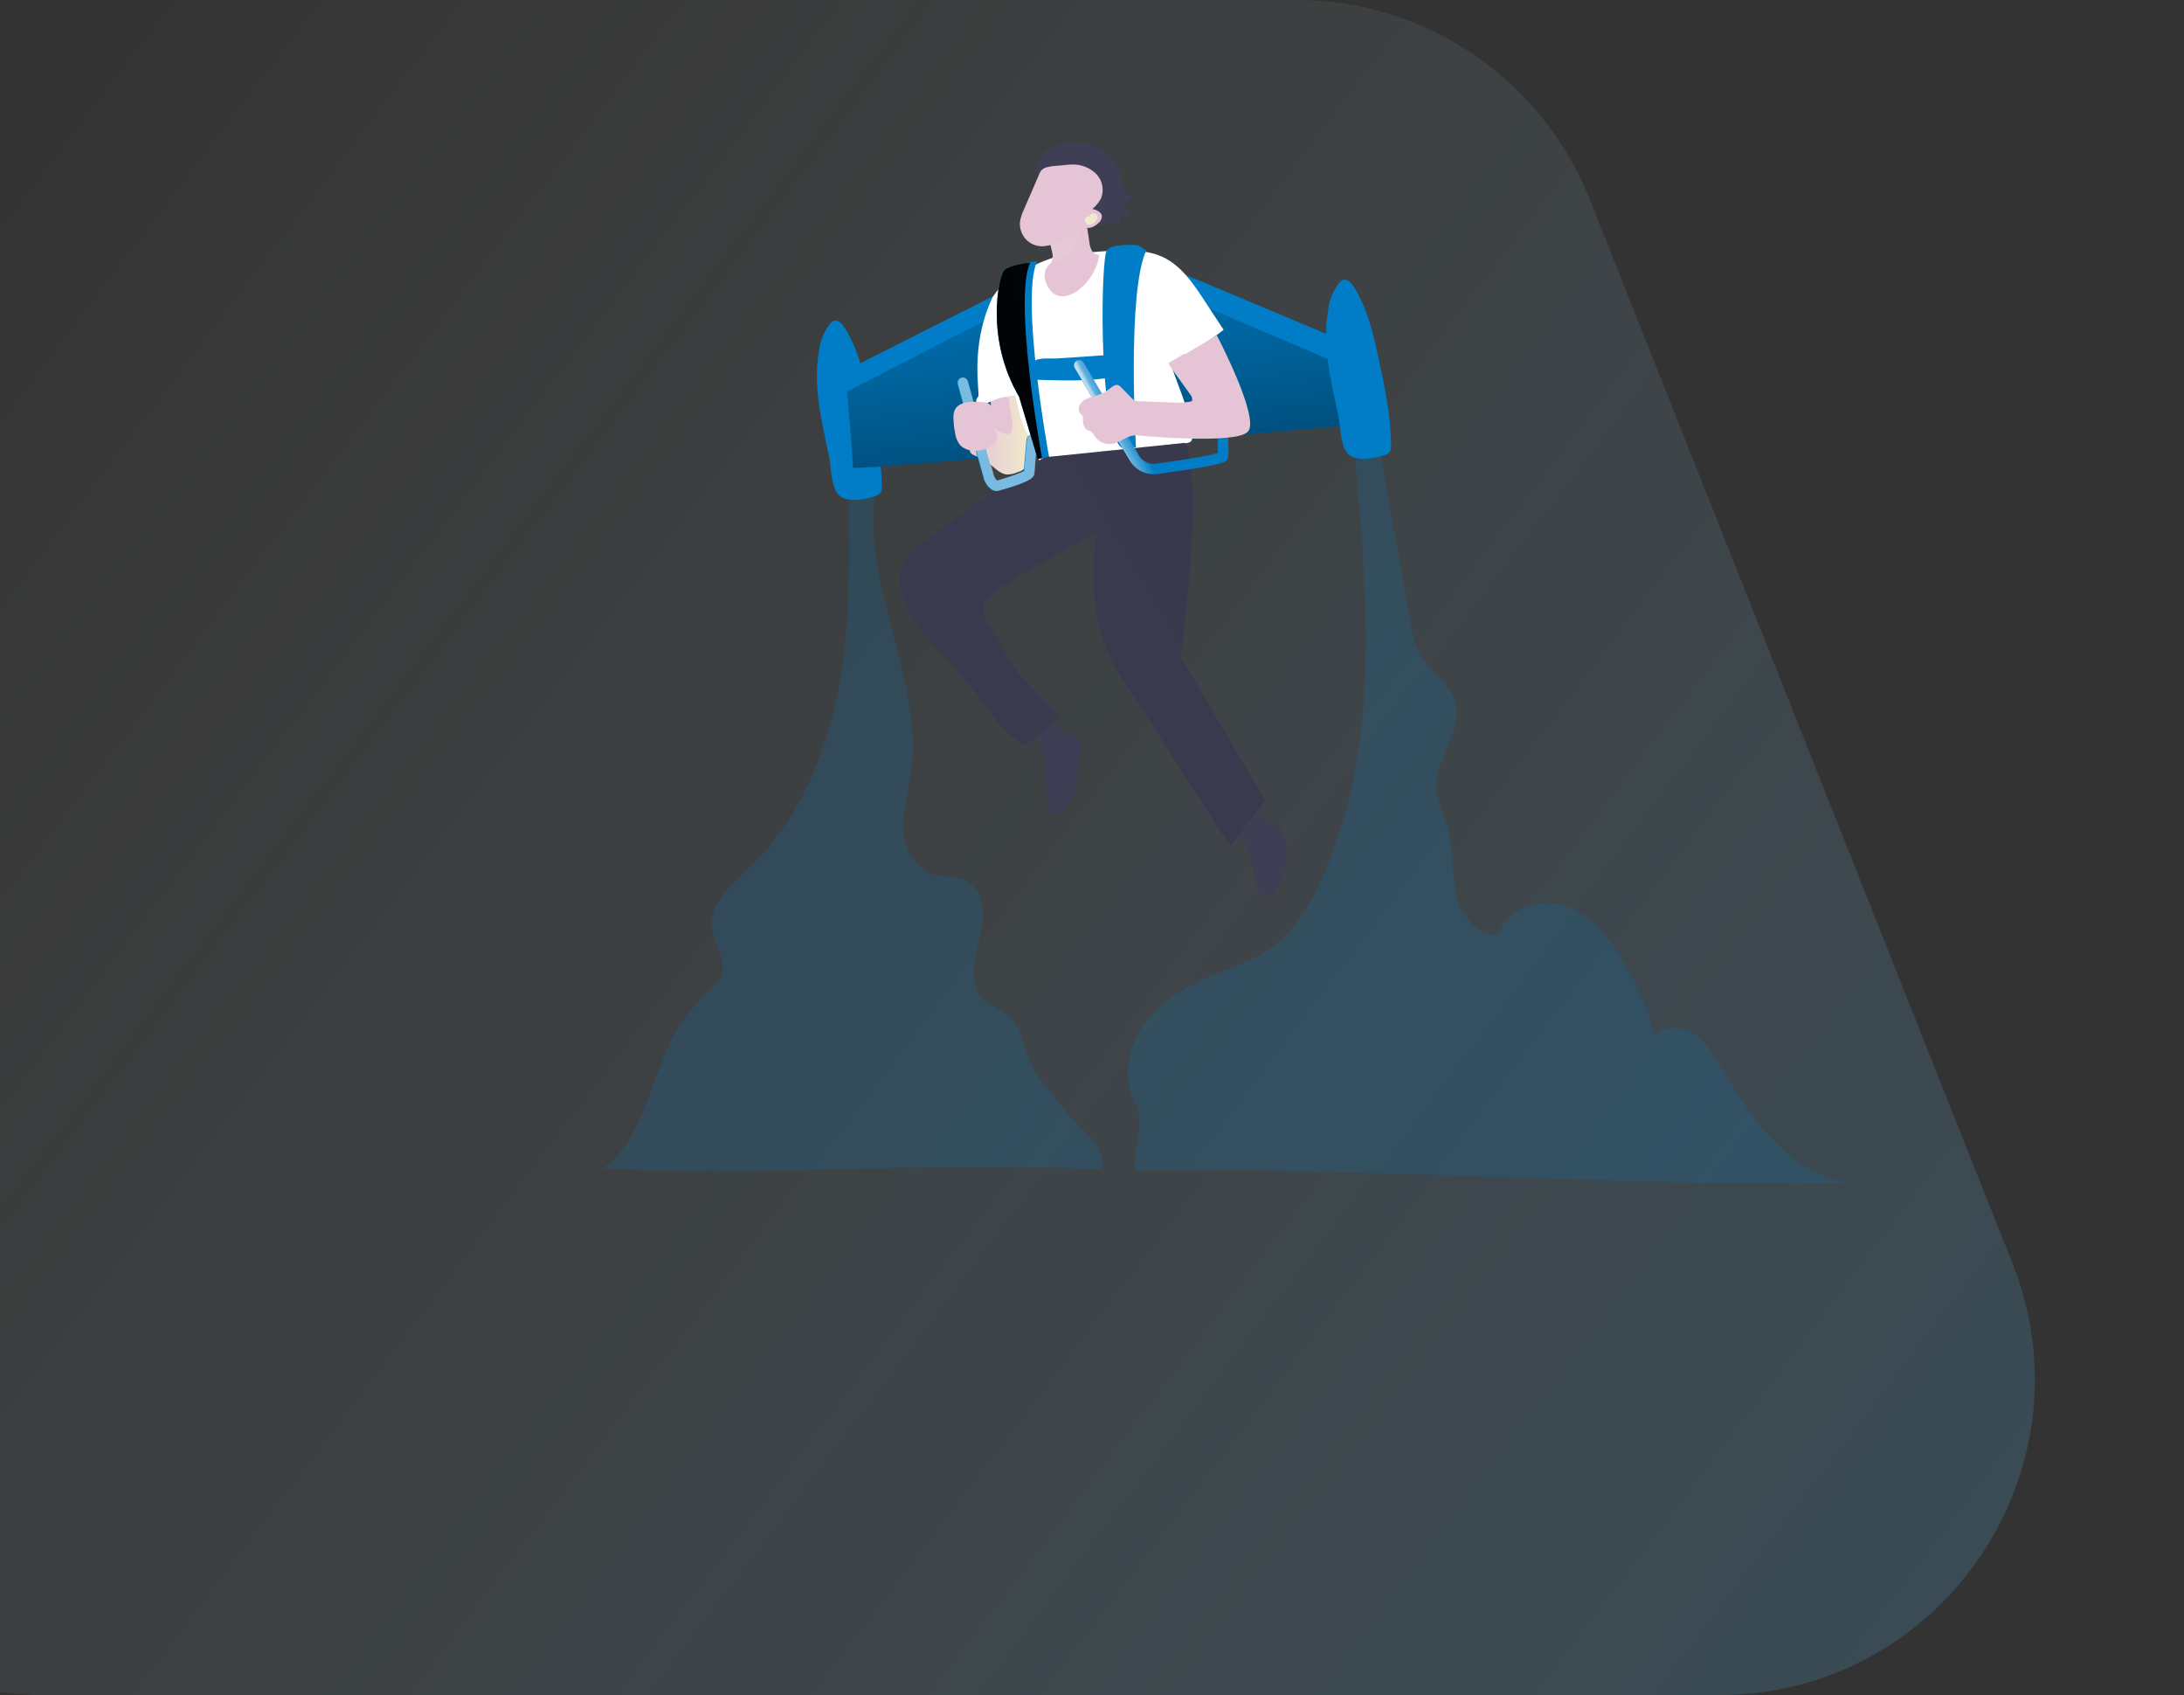 <svg width="692" height="537" viewBox="0 0 692 537" fill="none" xmlns="http://www.w3.org/2000/svg">
<rect x="0" y="0" width="692" height="537" fill="#333333" stroke="none"/>
<path d="M-86 100C-86 44.772 -41.228 0 14 0H410.724C451.696 0 488.523 24.993 503.654 63.068L637.582 400.068C663.674 465.725 615.303 537 544.651 537H14C-41.228 537 -86 492.228 -86 437V100Z" fill="url(#paint0_linear)"/>
<g clip-path="url(#clip0)">
<path opacity="0.18" d="M349.06 370.53C350.47 362.59 344.39 360.39 339.39 354.09C334.39 347.79 328.39 341.95 325.51 334.39C323.86 330.02 323.18 324.94 319.68 321.84C317.32 319.75 314.03 318.94 311.73 316.78C306.9 312.24 308.5 304.38 310.18 297.97C311.86 291.56 312.6 283.31 307.05 279.69C303.37 277.3 298.44 278.15 294.39 276.47C289.04 274.23 286.39 267.98 286.22 262.19C286.05 256.4 287.78 250.73 288.6 244.99C292.85 215.49 273.22 186.48 277.25 156.99C274.71 156.84 271.44 156.59 268.91 156.45C269.18 177.45 269.44 198.62 265.44 219.24C261.44 239.86 252.81 260.14 237.66 274.69C231.85 280.26 224.51 286.5 225.66 294.47C226.34 299.37 230.29 304.07 228.66 308.73C227.9 310.88 226.08 312.45 224.41 314.01C219.253 318.784 215.052 324.496 212.03 330.84C206.31 343.02 202.33 362.84 191.03 370.17C241.78 373.09 298.28 367.59 349.06 370.53Z" fill="#007DC6"/>
<path d="M259.51 110.99C259.888 107.952 261.068 105.07 262.93 102.64C263.261 102.188 263.716 101.84 264.24 101.64C265.55 101.25 266.74 102.49 267.49 103.64C271.83 110.33 273.67 118.28 275.37 126.07C277.39 135.39 279.39 144.79 279.39 154.32C279.44 154.859 279.354 155.403 279.14 155.9C278.672 156.589 277.955 157.069 277.14 157.24C274.01 158.24 267.9 159.48 265.45 156.49C263.28 153.84 263.34 147.64 262.66 144.49C260.32 133.5 257.54 122.22 259.51 110.99Z" fill="#007DC6"/>
<path d="M369.85 84.79C371.06 84.99 431.5 110.55 431.5 110.55C431.5 110.55 432.91 135.01 432.71 134.4C432.51 133.79 270.01 149.56 270.22 148.15C270.43 146.74 267.99 117.39 267.99 117.39L320.84 90.71L369.85 84.79Z" fill="#007DC6"/>
<path d="M366.22 90.66C367.43 90.87 428.93 117.24 428.93 117.24C428.93 117.24 432.93 135.01 432.71 134.4C432.49 133.79 270.01 149.56 270.22 148.15C270.43 146.74 268.39 124.06 268.39 124.06L321.39 96.78L366.22 90.66Z" fill="url(#paint1_linear)"/>
<path d="M313.28 146.71C315.13 148.15 316.81 150.2 319.16 150.34C320.283 150.321 321.39 150.069 322.41 149.6C323.693 149.274 324.817 148.501 325.58 147.42C325.826 146.883 325.979 146.308 326.03 145.72C326.695 140.557 325.934 135.311 323.83 130.55C323.09 128.87 323.5 124.02 321.83 123.22C320.16 122.42 316.83 125.8 314.98 126.07C314.793 126.09 314.611 126.141 314.44 126.22C313.84 126.55 313.89 127.41 314.01 128.08C314.769 132.196 315.13 136.375 315.09 140.56C314.98 139.18 313.39 138.38 312.01 138.39C309.85 138.39 306.48 140.49 307.38 143.11C307.69 143.99 308.63 144.22 309.38 144.55C310.767 145.1 312.078 145.826 313.28 146.71Z" fill="url(#paint2_linear)"/>
<path d="M318.65 137.45C319.016 137.557 319.404 137.557 319.77 137.45C320.54 137.18 320.77 136.22 320.83 135.45C320.825 134.397 320.724 133.346 320.53 132.31L319.59 126.39C319.585 126.253 319.54 126.121 319.46 126.01C319.382 125.94 319.29 125.888 319.19 125.857C319.09 125.826 318.984 125.817 318.88 125.83C317.166 125.85 315.47 126.189 313.88 126.83L314.42 131.16C314.434 131.359 314.478 131.554 314.55 131.74C314.644 131.916 314.747 132.086 314.86 132.25C315.56 133.35 314.86 134.66 315.48 135.69C316.1 136.72 317.66 137.21 318.65 137.45Z" fill="url(#paint3_linear)"/>
<path d="M334.84 45.85C338.56 44.623 342.59 44.73 346.24 46.15C347.098 46.455 347.911 46.872 348.66 47.39C351.53 49.32 354.17 51.89 355.14 55.2C355.55 56.59 355.64 58.07 356.09 59.45C356.267 60.156 356.613 60.808 357.097 61.351C357.581 61.895 358.189 62.313 358.87 62.57C358.49 63.101 357.979 63.525 357.387 63.8C356.795 64.075 356.141 64.192 355.49 64.14C356.452 65.658 357.557 67.081 358.79 68.39C357.3 68.699 355.751 68.56 354.34 67.99C354.771 69.018 354.979 70.126 354.95 71.24C353.726 71.133 352.539 70.765 351.47 70.16C351.356 70.537 351.113 70.862 350.785 71.079C350.456 71.297 350.062 71.392 349.67 71.35C348.888 71.243 348.142 70.955 347.49 70.51L344.07 68.51C341.46 67.156 339.067 65.42 336.97 63.36C335.714 61.929 334.643 60.347 333.78 58.65C332.97 57.15 328.61 55.6 328.48 53.86C328.21 50.29 331.82 46.44 334.84 45.85Z" fill="#3E3E54"/>
<path d="M321.54 124.91L322.99 130.76C323.281 132.018 323.648 133.257 324.09 134.47C325.52 138.12 328.37 141.21 329.09 145.06C329.22 145.71 329.36 146.48 329.97 146.74C330.347 146.86 330.753 146.86 331.13 146.74C334.73 145.94 338.48 146.38 342.13 146.04C344.873 145.695 347.589 145.163 350.26 144.45C358.543 142.514 366.955 141.177 375.43 140.45C376.29 140.37 377.32 140.19 377.64 139.39C377.746 139.068 377.777 138.726 377.73 138.39C377.24 130.7 373.73 123.6 371.3 116.29C371.199 116.105 371.142 115.899 371.133 115.688C371.124 115.477 371.164 115.267 371.249 115.074C371.334 114.881 371.462 114.71 371.623 114.574C371.785 114.438 371.975 114.341 372.18 114.29C377.662 111.54 382.86 108.258 387.7 104.49L381.56 95.13C378.01 89.71 374.14 84.01 368.23 81.33C364.54 79.67 360.39 79.33 356.35 79.33C352 79.33 347.66 79.74 343.35 80.13C340.607 80.242 337.88 80.596 335.2 81.19C327.89 83.19 316.82 89.02 314.2 94.81C307.2 110.18 310.59 124.75 309.96 125.64C309.686 125.928 309.472 126.268 309.33 126.64C309.12 127.46 310 128.23 310.84 128.27C311.689 128.221 312.512 127.956 313.23 127.5C315.82 126.226 318.639 125.485 321.52 125.32C321.48 125.51 321.48 124.68 321.54 124.91Z" fill="white"/>
<path d="M352.13 112.39C352.157 114.352 352.053 116.312 351.82 118.26C351.813 118.616 351.705 118.963 351.51 119.26C351.067 119.665 350.49 119.892 349.89 119.9C343.07 120.77 336.15 120.55 329.26 120.34C328.962 120.348 328.666 120.293 328.39 120.18C328.089 119.997 327.857 119.719 327.73 119.39C327.1 118.05 326.31 115.39 327.87 114.3C329.43 113.21 333.09 113.68 334.87 113.56L352.13 112.39Z" fill="#007DC6"/>
<path d="M352.13 112.39C352.157 114.352 352.053 116.312 351.82 118.26C351.813 118.616 351.705 118.963 351.51 119.26C351.067 119.665 350.49 119.892 349.89 119.9C343.07 120.77 336.15 120.55 329.26 120.34C328.962 120.348 328.666 120.293 328.39 120.18C328.089 119.997 327.857 119.719 327.73 119.39C327.1 118.05 326.31 115.39 327.87 114.3C329.43 113.21 333.09 113.68 334.87 113.56L352.13 112.39Z" fill="url(#paint4_linear)"/>
<path d="M332.39 144.73C332.39 144.26 331.66 144.35 331.27 144.6C319.27 152.24 307.79 160.6 296.27 168.86C293.576 170.672 291.073 172.752 288.8 175.07C286.6 177.48 284.8 180.5 284.8 183.76C284.84 185.55 285.213 187.317 285.9 188.97C290.34 200.85 301.1 208.97 308.79 219.09C312.63 224.09 315.86 229.84 321.04 233.48C322.04 234.19 323.19 234.9 323.58 236.07C323.46 236.19 324.75 235.76 324.63 235.88C328.733 233.385 332.489 230.359 335.8 226.88C332.179 223.79 328.833 220.39 325.8 216.72C324.16 214.86 322.52 213 321.06 211C318.592 207.453 316.399 203.722 314.5 199.84C313.05 197.06 310.86 194.84 311.75 191.84C313.02 187.55 324.4 181.67 330.95 177.84C337.29 174.12 347.95 168.38 347.68 168.5C347.68 168.5 341.77 194.62 355.83 215.5C369.89 236.38 388.92 267.97 390 267.61C391.08 267.25 400.82 253.54 400.82 253.54L374.13 208.09C374.13 208.09 381.79 151.88 375.43 140.31L332.39 144.73Z" fill="#3E3E54"/>
<path d="M332.39 144.73C332.39 144.26 331.66 144.35 331.27 144.6C319.27 152.24 307.79 160.6 296.27 168.86C293.576 170.672 291.073 172.752 288.8 175.07C286.6 177.48 284.8 180.5 284.8 183.76C284.84 185.55 285.213 187.317 285.9 188.97C290.34 200.85 301.1 208.97 308.79 219.09C312.63 224.09 315.86 229.84 321.04 233.48C322.04 234.19 323.19 234.9 323.58 236.07C323.46 236.19 324.75 235.76 324.63 235.88C328.733 233.385 332.489 230.359 335.8 226.88C332.179 223.79 328.833 220.39 325.8 216.72C324.16 214.86 322.52 213 321.06 211C318.592 207.453 316.399 203.722 314.5 199.84C313.05 197.06 310.86 194.84 311.75 191.84C313.02 187.55 324.4 181.67 330.95 177.84C337.29 174.12 347.95 168.38 347.68 168.5C347.68 168.5 341.77 194.62 355.83 215.5C369.89 236.38 388.92 267.97 390 267.61C391.08 267.25 400.82 253.54 400.82 253.54L374.13 208.09C374.13 208.09 381.79 151.88 375.43 140.31L332.39 144.73Z" fill="url(#paint5_linear)"/>
<path d="M330.72 240.44C331.087 245.32 331.6 250.187 332.26 255.04C332.4 256.04 332.64 257.21 333.53 257.69C333.973 257.861 334.453 257.915 334.923 257.845C335.393 257.774 335.836 257.583 336.21 257.29C338.009 256.04 339.347 254.234 340.02 252.15C340.675 250.08 341.098 247.944 341.28 245.78L342.36 237.11C342.51 235.85 342.61 234.41 341.73 233.5C340.85 232.59 339.37 232.64 338.13 232.31C336.23 231.8 334.79 230.31 333.45 228.87C332.37 230.12 328.95 232.58 329.02 234.24C329.02 235.13 329.96 236.17 330.21 237.04C330.494 238.153 330.665 239.292 330.72 240.44Z" fill="#3E3E54"/>
<path d="M395.27 267.66C395.646 268.567 395.889 269.524 395.99 270.5C396.561 273.647 397.299 276.761 398.2 279.83C398.412 280.819 398.787 281.765 399.31 282.63C399.576 283.062 399.943 283.423 400.381 283.679C400.819 283.935 401.313 284.08 401.82 284.1C403.5 284.1 404.55 282.3 405.2 280.76C406.512 277.908 407.382 274.874 407.78 271.76C408.159 268.647 407.536 265.494 406 262.76C405.747 262.283 405.375 261.88 404.92 261.59C404.295 261.36 403.643 261.212 402.98 261.15C401.2 260.71 400.12 258.9 398.53 258C398.378 257.892 398.197 257.833 398.01 257.83C397.717 257.879 397.456 258.041 397.28 258.28C395.853 259.819 394.581 261.493 393.48 263.28C392.75 264.47 392.54 264.63 393.57 265.57C394.263 266.154 394.84 266.863 395.27 267.66Z" fill="#3E3E54"/>
<path d="M420.85 98.01C421.231 94.975 422.407 92.094 424.26 89.66C424.595 89.207 425.053 88.86 425.58 88.66C426.89 88.26 428.08 89.51 428.83 90.66C433.17 97.34 435.01 105.3 436.71 113.09C438.71 122.4 440.71 131.81 440.77 141.34C440.815 141.876 440.73 142.415 440.52 142.91C440.055 143.602 439.337 144.084 438.52 144.25C435.39 145.25 429.27 146.49 426.83 143.51C424.66 140.85 424.72 134.66 424.03 131.51C421.65 120.52 418.87 109.24 420.85 98.01Z" fill="#007DC6"/>
<path opacity="0.18" d="M585.08 374.77C566.9 371.41 554.71 354.56 545.56 338.5C543.27 334.5 540.91 330.29 537.1 327.68C533.29 325.07 527.55 324.62 524.39 327.99C521.995 319.028 518.241 310.486 513.26 302.66C508.8 295.66 502.9 288.97 494.93 286.66C486.96 284.35 476.83 288.17 474.82 296.21C468 296.61 462.82 289.76 461.34 283.1C459.86 276.44 460.65 269.39 458.83 262.81C457.62 258.4 455.25 254.24 455.04 249.68C454.61 239.96 464.04 230.85 460.9 221.68C459.03 216.18 453.28 212.99 450.25 208.04C448.25 204.73 447.51 200.8 446.83 196.97L437.2 142.22C434.86 142.77 431.68 145.28 429.34 145.83C433.48 190.7 437.25 237.96 418.56 278.96C414.7 287.42 409.68 295.75 401.95 300.96C397.14 304.18 391.55 305.96 386.17 308.14C377.51 311.57 368.95 316.14 363.22 323.48C357.49 330.82 355.22 341.48 359.77 349.61C363.06 355.5 359.08 364.21 359.47 370.94C431.1 369.73 513.45 375.89 585.08 374.77Z" fill="#007DC6"/>
<path d="M348.39 80.73C347.687 84.96 345.478 88.792 342.17 91.52C340.992 92.555 339.588 93.298 338.07 93.69C337.314 93.88 336.527 93.905 335.761 93.763C334.995 93.622 334.268 93.317 333.63 92.87C332.568 91.946 331.791 90.739 331.39 89.39C331.3 89.14 331.21 88.88 331.13 88.63C330.872 87.739 330.878 86.792 331.148 85.904C331.418 85.017 331.94 84.227 332.65 83.63C332.846 83.453 333.017 83.251 333.16 83.03C333.247 82.876 333.314 82.711 333.36 82.54C333.98 80.34 332.91 78.65 332.7 76.74C332.701 76.229 332.81 75.725 333.02 75.259C333.23 74.794 333.537 74.378 333.92 74.04C335.695 71.922 338.074 70.398 340.74 69.67C341.088 69.575 341.449 69.535 341.81 69.55C343.99 69.65 344.39 71.55 344.63 73.13C344.81 74.31 344.99 75.48 345.16 76.66C345.245 77.629 345.517 78.573 345.96 79.44C346.196 79.867 346.552 80.217 346.983 80.446C347.415 80.675 347.903 80.774 348.39 80.73Z" fill="url(#paint6_linear)"/>
<path d="M342.9 70.13C342.723 72.508 342.162 74.841 341.24 77.04C338.51 82.96 333.18 83.04 333.18 83.04C333.267 82.886 333.334 82.721 333.38 82.55C334 80.35 332.93 78.66 332.72 76.75L342.9 70.13Z" fill="url(#paint7_linear)"/>
<path d="M324.49 66.25C323.86 67.511 323.422 68.859 323.19 70.25C323.095 71.227 323.201 72.212 323.502 73.146C323.803 74.08 324.292 74.943 324.94 75.68C325.596 76.411 326.397 76.998 327.292 77.403C328.188 77.807 329.158 78.021 330.14 78.03C331.438 78.002 332.72 77.734 333.92 77.24C337.287 75.966 340.276 73.861 342.61 71.12C342.918 71.534 343.337 71.853 343.818 72.04C344.299 72.228 344.823 72.276 345.33 72.18C346.341 71.961 347.266 71.45 347.99 70.71C348.337 70.447 348.62 70.109 348.817 69.721C349.015 69.333 349.122 68.905 349.13 68.47C349 67.14 347.45 66.52 346.13 66.18C347.236 65.281 348.153 64.174 348.83 62.92C349.366 61.63 349.517 60.213 349.265 58.84C349.013 57.466 348.369 56.195 347.41 55.18C346.427 54.188 345.252 53.405 343.958 52.879C342.664 52.353 341.277 52.095 339.88 52.12C338.35 52.12 336.83 52.37 335.3 52.5C333.947 52.531 332.603 52.733 331.3 53.1C329.61 53.7 329.38 54.95 328.71 56.5L324.49 66.25Z" fill="url(#paint8_linear)"/>
<path d="M359.93 141.77H355.32C354.831 141.346 354.421 140.838 354.11 140.27C347.98 129.67 348.88 81.41 350.72 79.27C352.35 77.33 358.13 77.52 359.92 77.63H360.46L363.21 79.32C357.01 92.44 359.93 141.77 359.93 141.77Z" fill="#007DC6"/>
<path d="M357.01 140.27H354.11C347.98 129.67 348.88 81.41 350.72 79.27C352.35 77.33 358.13 77.52 359.92 77.63L360.28 77.85C354.08 90.93 357.01 140.27 357.01 140.27Z" fill="url(#paint9_linear)"/>
<path d="M365.39 150.25C363.907 150.247 362.45 149.86 361.162 149.125C359.874 148.391 358.798 147.335 358.04 146.06L340.58 116.75C340.38 116.376 340.332 115.939 340.446 115.531C340.559 115.123 340.826 114.773 341.19 114.556C341.553 114.339 341.987 114.27 342.401 114.364C342.814 114.457 343.175 114.707 343.41 115.06L360.92 144.39C361.445 145.28 362.222 145.994 363.153 146.442C364.084 146.891 365.127 147.053 366.15 146.91C378.08 145.3 384.03 144.14 385.87 143.54C385.87 142.18 385.87 140.08 385.87 139.24C385.862 139.023 385.897 138.807 385.973 138.604C386.048 138.401 386.163 138.214 386.311 138.056C386.458 137.897 386.636 137.769 386.833 137.678C387.03 137.588 387.243 137.538 387.46 137.53C387.677 137.522 387.893 137.557 388.096 137.633C388.299 137.708 388.485 137.823 388.644 137.971C388.803 138.118 388.931 138.296 389.021 138.493C389.112 138.69 389.162 138.903 389.17 139.12C389.17 139.53 389.3 143.12 389.17 144.64C389.04 146.16 388.25 146.74 379.97 148.18C375.59 148.94 370.3 149.69 366.64 150.18C366.225 150.232 365.808 150.256 365.39 150.25Z" fill="#007DC6"/>
<path d="M315.78 155.61C315.219 155.607 314.667 155.459 314.18 155.18C313.473 154.701 312.868 154.086 312.4 153.373C311.931 152.659 311.608 151.859 311.45 151.02L303.35 121.72C303.233 121.297 303.289 120.845 303.506 120.463C303.723 120.082 304.082 119.802 304.505 119.685C304.928 119.568 305.38 119.625 305.762 119.841C306.143 120.058 306.423 120.417 306.54 120.84L314.63 150.14C315.05 151.66 315.63 152.21 315.8 152.3C321.14 150.74 323.58 149.69 324.38 149.21C324.55 146.79 325.21 139.57 325.24 139.21C325.26 138.994 325.322 138.784 325.423 138.592C325.523 138.4 325.661 138.23 325.828 138.091C325.995 137.952 326.187 137.847 326.394 137.783C326.601 137.718 326.819 137.695 327.035 137.715C327.251 137.735 327.461 137.797 327.653 137.898C327.845 137.999 328.015 138.136 328.154 138.303C328.293 138.47 328.398 138.662 328.462 138.869C328.527 139.076 328.55 139.294 328.53 139.51C328.25 142.61 327.7 148.77 327.65 149.89C327.59 151.25 326.45 152.11 322.95 153.43C320.88 154.2 318.4 154.96 316.68 155.43C316.391 155.534 316.087 155.595 315.78 155.61Z" fill="#007DC6"/>
<path d="M365.39 150.39C363.907 150.391 362.45 150.007 361.161 149.274C359.873 148.541 358.797 147.485 358.04 146.21L340.57 116.9C340.361 116.527 340.306 116.087 340.415 115.674C340.524 115.261 340.789 114.906 341.155 114.684C341.52 114.462 341.958 114.391 342.375 114.486C342.792 114.58 343.156 114.833 343.39 115.19L360.86 144.5C361.388 145.385 362.164 146.096 363.092 146.544C364.02 146.992 365.059 147.158 366.08 147.02C378.02 145.41 383.97 144.25 385.81 143.65C385.81 142.29 385.81 140.19 385.81 139.34C385.795 138.903 385.955 138.477 386.254 138.157C386.553 137.838 386.967 137.65 387.405 137.635C387.843 137.621 388.268 137.78 388.588 138.08C388.908 138.379 389.095 138.793 389.11 139.23C389.11 139.64 389.25 143.23 389.11 144.75C388.97 146.27 388.19 146.85 379.91 148.29C375.52 149.05 370.24 149.8 366.58 150.29C366.187 150.355 365.789 150.388 365.39 150.39Z" fill="url(#paint10_linear)"/>
<path d="M365.39 150.12C363.908 150.119 362.451 149.733 361.163 149.001C359.874 148.268 358.798 147.213 358.04 145.94L340.58 116.63C340.456 116.444 340.372 116.235 340.332 116.015C340.291 115.795 340.296 115.57 340.345 115.352C340.395 115.134 340.488 114.929 340.619 114.748C340.75 114.567 340.917 114.415 341.108 114.3C341.3 114.186 341.513 114.111 341.735 114.082C341.956 114.052 342.181 114.067 342.396 114.127C342.611 114.187 342.812 114.29 342.986 114.429C343.161 114.569 343.305 114.743 343.41 114.94L360.88 144.24C361.407 145.129 362.184 145.842 363.114 146.292C364.044 146.742 365.086 146.908 366.11 146.77C378.04 145.15 383.99 143.99 385.83 143.39C385.83 142.03 385.83 139.94 385.83 139.09C385.816 138.659 385.972 138.239 386.263 137.922C386.555 137.604 386.959 137.413 387.39 137.39C387.828 137.379 388.253 137.541 388.572 137.84C388.892 138.139 389.082 138.552 389.1 138.99C389.1 139.39 389.23 142.99 389.1 144.51C388.97 146.03 388.18 146.6 379.9 148.04C375.52 148.8 370.23 149.55 366.57 150.04C366.179 150.092 365.785 150.119 365.39 150.12Z" fill="url(#paint11_linear)"/>
<path d="M315.75 155.61C315.188 155.608 314.637 155.46 314.15 155.18C312.723 154.21 311.738 152.714 311.41 151.02L303.32 121.72C303.258 121.51 303.238 121.289 303.262 121.072C303.286 120.854 303.354 120.643 303.46 120.452C303.566 120.26 303.71 120.092 303.882 119.956C304.054 119.821 304.251 119.721 304.462 119.662C304.674 119.604 304.894 119.588 305.111 119.616C305.329 119.644 305.538 119.714 305.728 119.824C305.918 119.934 306.084 120.08 306.216 120.254C306.349 120.429 306.445 120.628 306.5 120.84L314.6 150.14C314.732 150.97 315.141 151.731 315.76 152.3C321.11 150.74 323.55 149.69 324.35 149.21C324.52 146.79 325.18 139.57 325.21 139.21C325.25 138.774 325.461 138.371 325.798 138.091C326.134 137.81 326.569 137.675 327.005 137.715C327.441 137.755 327.844 137.966 328.124 138.303C328.405 138.639 328.54 139.074 328.5 139.51C328.22 142.61 327.66 148.77 327.62 149.89C327.56 151.25 326.42 152.11 322.91 153.43C320.85 154.2 318.37 154.96 316.65 155.43C316.361 155.534 316.057 155.595 315.75 155.61Z" fill="url(#paint12_linear)"/>
<g opacity="0.69">
<path opacity="0.69" d="M315.94 155.55C315.379 155.547 314.827 155.399 314.34 155.12C312.915 154.148 311.931 152.653 311.6 150.96L303.51 121.65C303.402 121.231 303.462 120.786 303.679 120.412C303.895 120.037 304.25 119.763 304.667 119.647C305.084 119.532 305.53 119.585 305.908 119.795C306.287 120.005 306.567 120.355 306.69 120.77L314.79 150.08C314.926 150.909 315.334 151.669 315.95 152.24C321.3 150.67 323.74 149.63 324.54 149.14C324.71 146.72 325.37 139.5 325.4 139.14C325.42 138.924 325.482 138.714 325.583 138.522C325.683 138.33 325.821 138.16 325.988 138.021C326.155 137.882 326.347 137.777 326.554 137.713C326.761 137.648 326.979 137.625 327.195 137.645C327.411 137.665 327.621 137.727 327.813 137.828C328.005 137.929 328.175 138.066 328.314 138.233C328.453 138.4 328.558 138.592 328.622 138.799C328.687 139.006 328.71 139.224 328.69 139.44C328.41 142.54 327.85 148.7 327.81 149.82C327.75 151.18 326.61 152.04 323.11 153.35C321.04 154.13 318.56 154.89 316.84 155.35C316.552 155.461 316.248 155.529 315.94 155.55Z" fill="url(#paint13_linear)"/>
</g>
<path d="M310.8 127.33C311.579 127.336 312.35 127.492 313.07 127.79C313.428 127.942 313.745 128.175 313.998 128.47C314.252 128.764 314.434 129.114 314.53 129.49C314.67 130.2 314.41 130.96 314.66 131.64C314.91 132.32 315.38 132.64 315.56 133.18C315.9 134.18 315.02 135.34 315.31 136.39C315.44 136.86 315.79 137.25 315.91 137.73C316.002 138.186 315.946 138.659 315.75 139.08C314.75 141.68 311.61 142.88 308.81 142.8C307.17 142.844 305.575 142.261 304.35 141.17C303.445 140.109 302.862 138.811 302.67 137.43C302.297 135.691 302.103 133.918 302.09 132.14C302.05 127.24 306.83 127.14 310.8 127.33Z" fill="url(#paint14_linear)"/>
<path d="M385.55 106.23C385.55 106.23 399.33 132.51 395.41 136.75C391.49 140.99 360.12 137.91 360.12 137.91C357.27 137.77 355.03 140.24 352.21 140.63C351.184 140.76 350.142 140.604 349.2 140.179C348.257 139.754 347.451 139.076 346.87 138.22C346.571 137.599 346.129 137.057 345.58 136.64C345.28 136.47 344.92 136.41 344.58 136.26C343.3 135.66 343.08 133.94 343.12 132.52C343.161 132.248 343.112 131.971 342.98 131.73C342.869 131.596 342.738 131.481 342.59 131.39C342.183 131 341.915 130.489 341.827 129.932C341.738 129.376 341.834 128.806 342.1 128.31C342.673 127.324 343.576 126.573 344.65 126.19C345.65 125.76 346.8 125.54 347.86 125.19C349.274 124.705 350.591 123.973 351.75 123.03C352.51 122.41 353.44 121.65 354.36 122.03C354.695 122.187 354.992 122.416 355.23 122.7L358.23 125.78C358.575 126.24 359.031 126.606 359.556 126.842C360.081 127.078 360.657 127.177 361.23 127.13L371.74 127.51C374.022 127.733 376.326 127.523 378.53 126.89L371.09 116.53C370.82 116.15 370.54 115.68 370.73 115.25C370.867 115.02 371.069 114.836 371.31 114.72C376.12 111.79 380.8 109.11 385.55 106.23Z" fill="url(#paint15_linear)"/>
<path d="M346.04 67.63C346.18 67.591 346.327 67.581 346.471 67.6C346.615 67.619 346.754 67.666 346.88 67.74C347.249 67.878 347.55 68.154 347.72 68.51C347.77 68.783 347.75 69.065 347.663 69.329C347.575 69.593 347.423 69.83 347.22 70.02C346.997 70.341 346.709 70.612 346.375 70.816C346.041 71.019 345.668 71.15 345.28 71.2C344.958 71.206 344.642 71.114 344.373 70.935C344.105 70.756 343.898 70.5 343.78 70.2C343.677 69.896 343.695 69.564 343.829 69.272C343.962 68.98 344.203 68.751 344.5 68.63C344.79 68.55 345.04 68.63 345.31 68.41C345.58 68.19 345.7 67.77 346.04 67.63Z" fill="url(#paint16_linear)"/>
<path d="M332.39 144.73L330.16 145.14L328.78 145.39L322.89 125.69C312.08 107.31 316.42 87.69 318.13 85.69C318.83 84.86 320.77 84.22 322.79 83.76C324.707 83.32 326.647 82.986 328.6 82.76C323.19 94.68 332.39 144.73 332.39 144.73Z" fill="#007DC6"/>
<path d="M330.18 145.14L328.8 145.39L322.91 125.69C312.1 107.31 316.44 87.69 318.15 85.69C318.85 84.86 320.79 84.22 322.81 83.76C324.83 83.3 326.4 83.24 326.4 83.24C321.05 94.95 329.92 143.73 330.18 145.14Z" fill="url(#paint17_linear)"/>
<path d="M375.39 112.01C375.39 112.01 384.78 124.41 383.19 126.01C381.6 127.61 377.52 127.42 377.52 127.42C377.699 127.035 377.768 126.608 377.721 126.187C377.673 125.765 377.51 125.365 377.25 125.03C376.36 123.7 370.16 115.03 370.16 115.03L375.39 112.01Z" fill="url(#paint18_linear)"/>
</g>
<defs>
<linearGradient id="paint0_linear" x1="706" y1="537" x2="15" y2="12" gradientUnits="userSpaceOnUse">
<stop stop-color="#43AFEE" stop-opacity="0.2"/>
<stop offset="1" stop-color="white" stop-opacity="0"/>
</linearGradient>
<linearGradient id="paint1_linear" x1="344.02" y1="70.81" x2="365.55" y2="274.5" gradientUnits="userSpaceOnUse">
<stop stop-opacity="0"/>
<stop offset="0.99"/>
</linearGradient>
<linearGradient id="paint2_linear" x1="307.24" y1="136.72" x2="326.26" y2="136.72" gradientUnits="userSpaceOnUse">
<stop stop-color="#E5C5D5"/>
<stop offset="0.42" stop-color="#EAD4D1"/>
<stop offset="1" stop-color="#F0E9CB"/>
</linearGradient>
<linearGradient id="paint3_linear" x1="1179.43" y1="1595.39" x2="1646.47" y2="1807.79" gradientUnits="userSpaceOnUse">
<stop stop-color="#E5C5D5"/>
<stop offset="0.42" stop-color="#EAD4D1"/>
<stop offset="1" stop-color="#F0E9CB"/>
</linearGradient>
<linearGradient id="paint4_linear" x1="4168.54" y1="1004.55" x2="4175.16" y2="1171.1" gradientUnits="userSpaceOnUse">
<stop stop-opacity="0"/>
<stop offset="0.99"/>
</linearGradient>
<linearGradient id="paint5_linear" x1="16659.9" y1="29052.1" x2="23603.5" y2="24970.5" gradientUnits="userSpaceOnUse">
<stop stop-opacity="0"/>
<stop offset="0.99"/>
</linearGradient>
<linearGradient id="paint6_linear" x1="2853.02" y1="2045.44" x2="3157.51" y2="2045.44" gradientUnits="userSpaceOnUse">
<stop stop-color="#E5C5D5"/>
<stop offset="0.42" stop-color="#EAD4D1"/>
<stop offset="1" stop-color="#F0E9CB"/>
</linearGradient>
<linearGradient id="paint7_linear" x1="1870.31" y1="1047.03" x2="1534.8" y2="1540.02" gradientUnits="userSpaceOnUse">
<stop stop-color="#E5C5D5"/>
<stop offset="0.42" stop-color="#EAD4D1"/>
<stop offset="1" stop-color="#F0E9CB"/>
</linearGradient>
<linearGradient id="paint8_linear" x1="3910.35" y1="1729.64" x2="4599.62" y2="1729.64" gradientUnits="userSpaceOnUse">
<stop stop-color="#E5C5D5"/>
<stop offset="0.42" stop-color="#EAD4D1"/>
<stop offset="1" stop-color="#F0E9CB"/>
</linearGradient>
<linearGradient id="paint9_linear" x1="2252.46" y1="5796.73" x2="523.827" y2="6617.21" gradientUnits="userSpaceOnUse">
<stop stop-opacity="0"/>
<stop offset="0.99"/>
</linearGradient>
<linearGradient id="paint10_linear" x1="8207.9" y1="5210.41" x2="10136.3" y2="3408.79" gradientUnits="userSpaceOnUse">
<stop stop-opacity="0"/>
<stop offset="0.99"/>
</linearGradient>
<linearGradient id="paint11_linear" x1="357.72" y1="133.89" x2="350.11" y2="137.97" gradientUnits="userSpaceOnUse">
<stop offset="0.02" stop-color="white" stop-opacity="0"/>
<stop offset="0.58" stop-color="white" stop-opacity="0.39"/>
<stop offset="0.68" stop-color="white" stop-opacity="0.68"/>
<stop offset="1" stop-color="white"/>
</linearGradient>
<linearGradient id="paint12_linear" x1="3156.74" y1="5254.24" x2="4549.8" y2="4817.29" gradientUnits="userSpaceOnUse">
<stop stop-opacity="0"/>
<stop offset="0.99"/>
</linearGradient>
<linearGradient id="paint13_linear" x1="3498.5" y1="5029.94" x2="3359.84" y2="5055.78" gradientUnits="userSpaceOnUse">
<stop offset="0.02" stop-color="white" stop-opacity="0"/>
<stop offset="0.58" stop-color="white" stop-opacity="0.39"/>
<stop offset="0.68" stop-color="white" stop-opacity="0.68"/>
<stop offset="1" stop-color="white"/>
</linearGradient>
<linearGradient id="paint14_linear" x1="1906.08" y1="2217.65" x2="2098.36" y2="2217.65" gradientUnits="userSpaceOnUse">
<stop stop-color="#E5C5D5"/>
<stop offset="0.42" stop-color="#EAD4D1"/>
<stop offset="1" stop-color="#F0E9CB"/>
</linearGradient>
<linearGradient id="paint15_linear" x1="8784.27" y1="4345.35" x2="11733.1" y2="4345.35" gradientUnits="userSpaceOnUse">
<stop stop-color="#E5C5D5"/>
<stop offset="0.42" stop-color="#EAD4D1"/>
<stop offset="1" stop-color="#F0E9CB"/>
</linearGradient>
<linearGradient id="paint16_linear" x1="993.642" y1="304.083" x2="973.862" y2="345.223" gradientUnits="userSpaceOnUse">
<stop stop-color="#E5C5D5"/>
<stop offset="0.42" stop-color="#EAD4D1"/>
<stop offset="1" stop-color="#F0E9CB"/>
</linearGradient>
<linearGradient id="paint17_linear" x1="2571.51" y1="6424.41" x2="1263.57" y2="6625.42" gradientUnits="userSpaceOnUse">
<stop stop-opacity="0"/>
<stop offset="0.99"/>
</linearGradient>
<linearGradient id="paint18_linear" x1="2826.28" y1="1960.82" x2="3108.3" y2="1930.69" gradientUnits="userSpaceOnUse">
<stop stop-color="#E5C5D5"/>
<stop offset="0.42" stop-color="#EAD4D1"/>
<stop offset="1" stop-color="#F0E9CB"/>
</linearGradient>
<clipPath id="clip0">
<rect width="394.08" height="329.91" fill="white" transform="translate(191 45)"/>
</clipPath>
</defs>
</svg>
